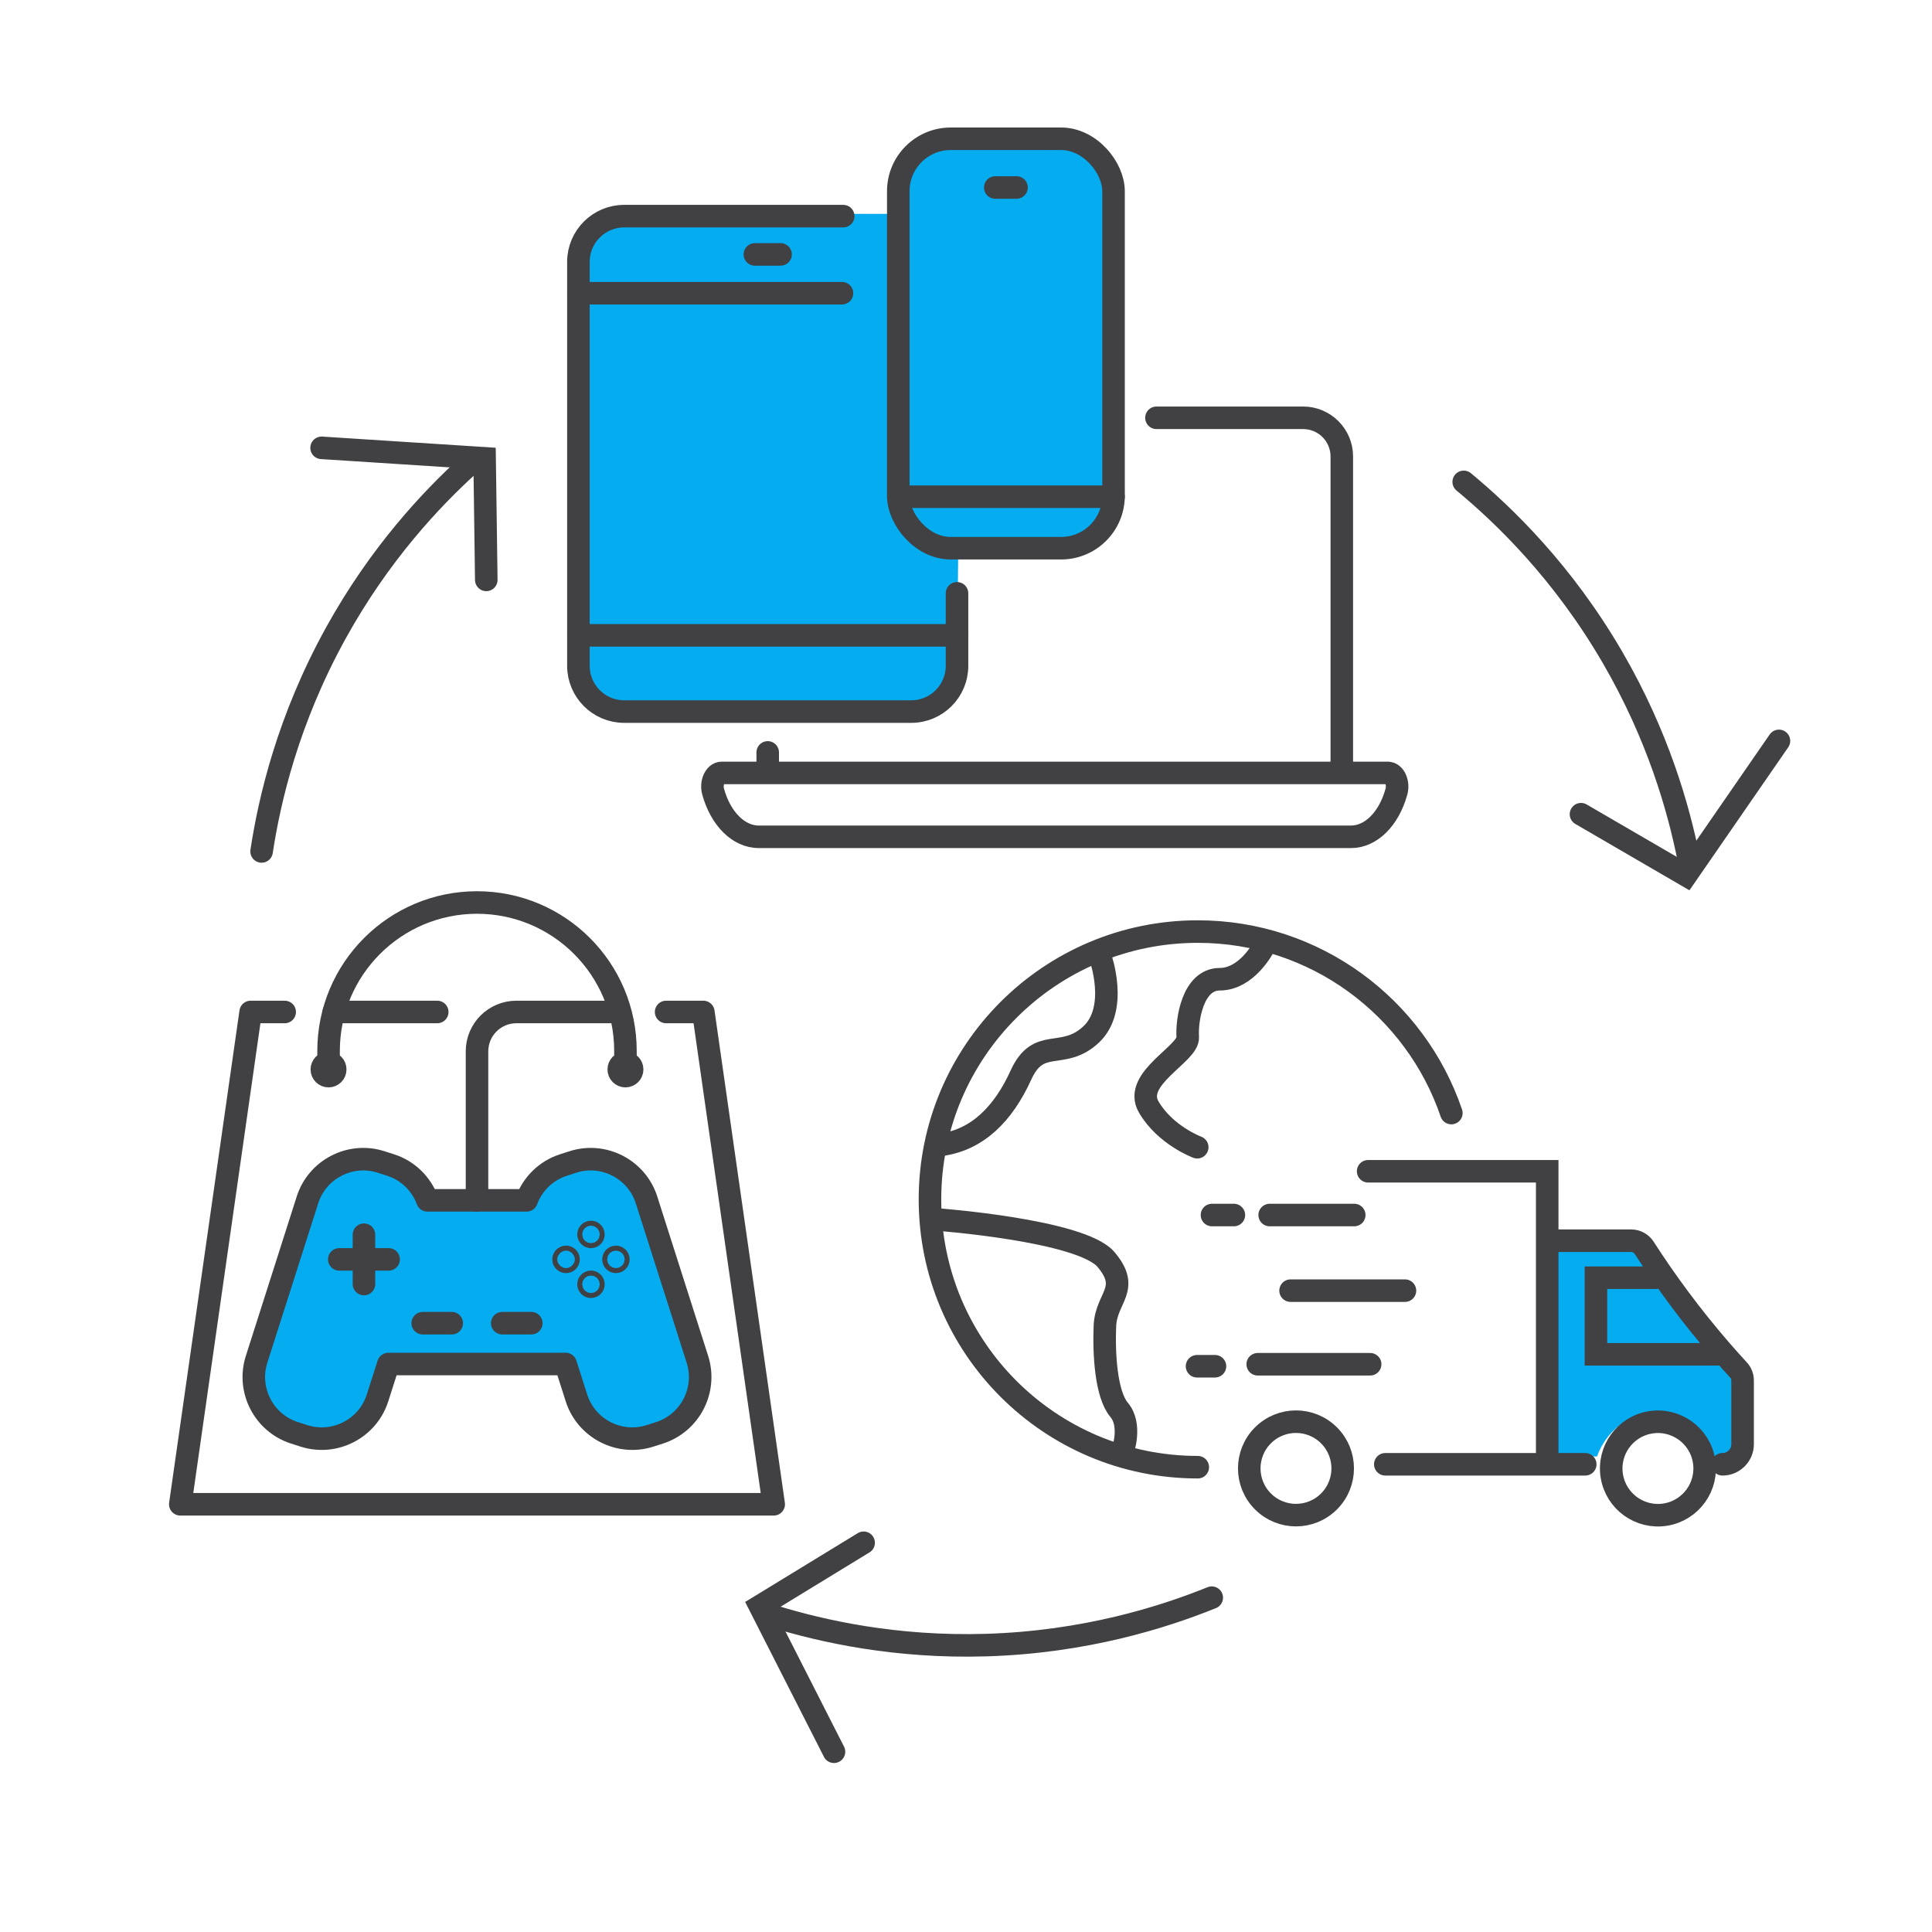 <?xml version="1.0" encoding="UTF-8"?>
<svg xmlns="http://www.w3.org/2000/svg" id="Layer_1" data-name="Layer 1" viewBox="0 0 600 600">
  <defs>
    <style>
      .cls-1 {
        stroke-linejoin: round;
      }

      .cls-1, .cls-2 {
        fill: none;
        stroke: #414042;
        stroke-linecap: round;
        stroke-width: 7px;
      }

      .cls-2 {
        stroke-miterlimit: 10;
      }

      .cls-3 {
        fill: #06acf0;
      }
    </style>
  </defs>
  <path class="cls-3" d="M531.38,455.31c3.45,0,8.66-2.8,8.66-6.25v-19.79c0-1.21-.46-2.37-1.28-3.26-1.78-1.93-3.56-3.92-5.34-5.97-9.33-10.75-17.23-21.53-23.93-31.94-.89-1.38-2.41-2.23-4.06-2.23h-23.44v66.45h14s3.85-12.88,17.69-13.18,17.69,16.16,17.69,16.16Z"></path>
  <path class="cls-3" d="M216.59,421.95l-15.81-49.53c-3.04-9.52-13.31-14.82-22.82-11.78l-2.96.95c-5.5,1.76-9.58,5.94-11.47,10.98h-30.79c-1.89-5.05-5.96-9.23-11.47-10.98l-2.96-.95c-9.52-3.04-19.79,2.26-22.82,11.78l-15.81,49.53c-3.04,9.52,2.26,19.79,11.78,22.82l2.96.95c9.52,3.04,19.79-2.26,22.82-11.78l3.37-10.54h55.05l3.37,10.54c3.04,9.52,13.31,14.82,22.82,11.78l2.96-.95c9.52-3.04,14.82-13.31,11.78-22.82Z"></path>
  <path class="cls-3" d="M237,220.28h-43.84c-7.85,0-14.22-6.36-14.22-14.22v-125.43c0-7.85,6.36-14.22,14.22-14.22h85.11v-7.74c0-8.99,7.29-16.28,16.28-16.28h34.29c8.99,0,16.28,7.29,16.28,16.28v100.74s-2.09,8.85-15.59,10.82-31.94.85-31.94.85l-.39,35.66s-1.11,13.66-13.91,13.66c-11.38,0-46.29-.14-46.29-.14Z"></path>
  <g>
    <path class="cls-2" d="M454.57,149.65c12.63,10.45,30.91,28.14,46.29,54.64,14.07,24.25,20.44,46.79,23.53,62.23"></path>
    <polyline class="cls-2" points="490.99 252.86 523.63 271.84 552.47 230.09"></polyline>
  </g>
  <g>
    <path class="cls-2" d="M81.24,264.42c2.47-16.21,8.23-40.98,23.05-67.81,13.56-24.54,29.61-41.6,41.27-52.19"></path>
    <polyline class="cls-2" points="151.02 180.09 150.5 142.34 99.87 139.08"></polyline>
  </g>
  <g>
    <path class="cls-2" d="M376.32,496.17c-15.2,6.14-39.46,13.81-70.08,14.73-28.03.84-50.88-4.28-65.93-8.91"></path>
    <polyline class="cls-2" points="268.21 479.12 236 498.8 259 544.02"></polyline>
  </g>
  <g>
    <path class="cls-2" d="M371.98,455.65c-45.93,0-83.17-37.23-83.17-83.17s37.23-83.17,83.17-83.17c36.55,0,67.6,23.58,78.75,56.36"></path>
    <path class="cls-2" d="M392.38,294.19s-5.14,9.92-13.59,9.92-10.29,12.86-9.92,18c.37,5.14-17.27,12.86-12.12,21.68,5.14,8.82,15.06,12.49,15.06,12.49"></path>
    <path class="cls-2" d="M341.68,297.13s5.88,16.17-2.94,24.25c-8.82,8.08-16.17.37-21.68,12.49-5.51,12.12-13.59,20.21-24.98,21.68"></path>
    <path class="cls-2" d="M290.61,378.69s45.19,3.31,52.9,12.49c7.72,9.18,0,11.76-.37,20.57-.37,8.82.37,21.31,4.41,26.09,4.04,4.78,1.1,12.86,1.1,12.86"></path>
    <circle class="cls-2" cx="402.48" cy="456.03" r="14.51" transform="translate(-204.58 418.16) rotate(-45)"></circle>
    <circle class="cls-2" cx="514.9" cy="456.03" r="14.51" transform="translate(-66.75 88.92) rotate(-9.27)"></circle>
    <path class="cls-2" d="M534.93,454.75c3.45,0,6.25-2.8,6.25-6.25v-19.79c0-1.21-.46-2.37-1.28-3.26-1.78-1.93-3.56-3.92-5.34-5.97-9.33-10.75-17.23-21.53-23.93-31.94-.89-1.38-2.41-2.23-4.06-2.23h-23.44"></path>
    <line class="cls-2" x1="430.22" y1="454.75" x2="492.31" y2="454.75"></line>
    <polyline class="cls-2" points="514.18 396.81 495.64 396.81 495.64 420.59 533.33 420.59"></polyline>
    <polyline class="cls-2" points="480.5 452.42 480.5 363.75 424.89 363.75"></polyline>
    <line class="cls-2" x1="376.39" y1="377.34" x2="383.19" y2="377.34"></line>
    <line class="cls-2" x1="394.31" y1="377.34" x2="420.57" y2="377.34"></line>
    <line class="cls-2" x1="400.8" y1="400.82" x2="436.32" y2="400.82"></line>
    <line class="cls-2" x1="371.75" y1="424.3" x2="377.32" y2="424.3"></line>
    <line class="cls-2" x1="390.6" y1="423.68" x2="425.51" y2="423.68"></line>
  </g>
  <g>
    <g>
      <path class="cls-1" d="M431.02,240.04h-206.9c-2.03,0-3.42,3.04-2.65,5.82h0c2.35,8.48,7.95,14.02,14.17,14.02h183.91c6.19,0,11.76-5.51,14.1-13.95l.02-.06c.77-2.78-.61-5.82-2.65-5.82Z"></path>
      <path class="cls-1" d="M416.71,238.88v-97.11c0-6.64-5.38-12.02-12.02-12.02h-45.54"></path>
      <line class="cls-1" x1="238.42" y1="233.67" x2="238.42" y2="238.88"></line>
    </g>
    <g>
      <rect class="cls-1" x="278.97" y="43.1" width="66.85" height="127.15" rx="16.28" ry="16.28"></rect>
      <line class="cls-1" x1="309.09" y1="58.23" x2="315.69" y2="58.23"></line>
      <line class="cls-1" x1="278.97" y1="154.26" x2="345.82" y2="154.26"></line>
    </g>
    <g>
      <path class="cls-1" d="M261.87,67.12h-68.02c-7.85,0-14.22,6.36-14.22,14.22v125.43c0,7.85,6.36,14.22,14.22,14.22h89.14c7.85,0,14.22-6.36,14.22-14.22v-22.51"></path>
      <line class="cls-1" x1="234.43" y1="79.01" x2="242.41" y2="79.01"></line>
      <line class="cls-1" x1="179.64" y1="197.31" x2="297.2" y2="197.31"></line>
      <line class="cls-1" x1="179.64" y1="91.06" x2="261.48" y2="91.06"></line>
    </g>
  </g>
  <g>
    <g>
      <path class="cls-1" d="M216.59,422.16l-15.81-49.53c-3.04-9.52-13.31-14.82-22.82-11.78l-2.96.95c-5.5,1.76-9.58,5.94-11.47,10.98h-30.79c-1.89-5.05-5.96-9.23-11.47-10.98l-2.96-.95c-9.52-3.04-19.79,2.26-22.82,11.78l-15.81,49.53c-3.04,9.52,2.26,19.79,11.78,22.82l2.96.95c9.52,3.04,19.79-2.26,22.82-11.78l3.37-10.54h55.05l3.37,10.54c3.04,9.52,13.31,14.82,22.82,11.78l2.96-.95c9.52-3.04,14.82-13.31,11.78-22.82Z"></path>
      <g>
        <line class="cls-1" x1="113.03" y1="383.45" x2="113.03" y2="398.77"></line>
        <line class="cls-1" x1="120.69" y1="391.11" x2="105.37" y2="391.11"></line>
      </g>
      <g>
        <line class="cls-1" x1="131.28" y1="410.93" x2="140.29" y2="410.93"></line>
        <line class="cls-1" x1="155.98" y1="410.93" x2="165" y2="410.93"></line>
      </g>
      <g>
        <path class="cls-1" d="M184.3,383.36c0,.43-.35.77-.77.77s-.77-.35-.77-.77.35-.77.77-.77.77.35.77.77Z"></path>
        <path class="cls-1" d="M184.3,398.85c0,.43-.35.77-.77.77s-.77-.35-.77-.77.35-.77.77-.77.77.35.77.77Z"></path>
        <path class="cls-1" d="M191.28,391.88c-.43,0-.77-.35-.77-.77s.35-.77.77-.77.77.35.77.77-.35.77-.77.77Z"></path>
        <circle class="cls-1" cx="175.79" cy="391.11" r=".77"></circle>
      </g>
    </g>
    <line class="cls-1" x1="103.65" y1="314.28" x2="135.79" y2="314.28"></line>
    <polyline class="cls-1" points="206.87 314.28 218.43 314.28 240.28 467.17 55.99 467.17 77.84 314.28 88.41 314.28"></polyline>
    <path class="cls-1" d="M194.24,330.32v-3.94c0-25.46-20.64-46.1-46.1-46.1h0c-25.46,0-46.1,20.64-46.1,46.1v3.94"></path>
    <path class="cls-1" d="M104.11,332.12c0,1.15-.93,2.08-2.08,2.08s-2.08-.93-2.08-2.08.93-2.08,2.08-2.08,2.08.93,2.08,2.08Z"></path>
    <path class="cls-1" d="M196.32,332.12c0,1.15-.93,2.08-2.08,2.08s-2.08-.93-2.08-2.08.93-2.08,2.08-2.08,2.08.93,2.08,2.08Z"></path>
    <path class="cls-1" d="M148.14,372.79v-46.29c0-6.75,5.47-12.22,12.22-12.22h31.8"></path>
  </g>
</svg>
